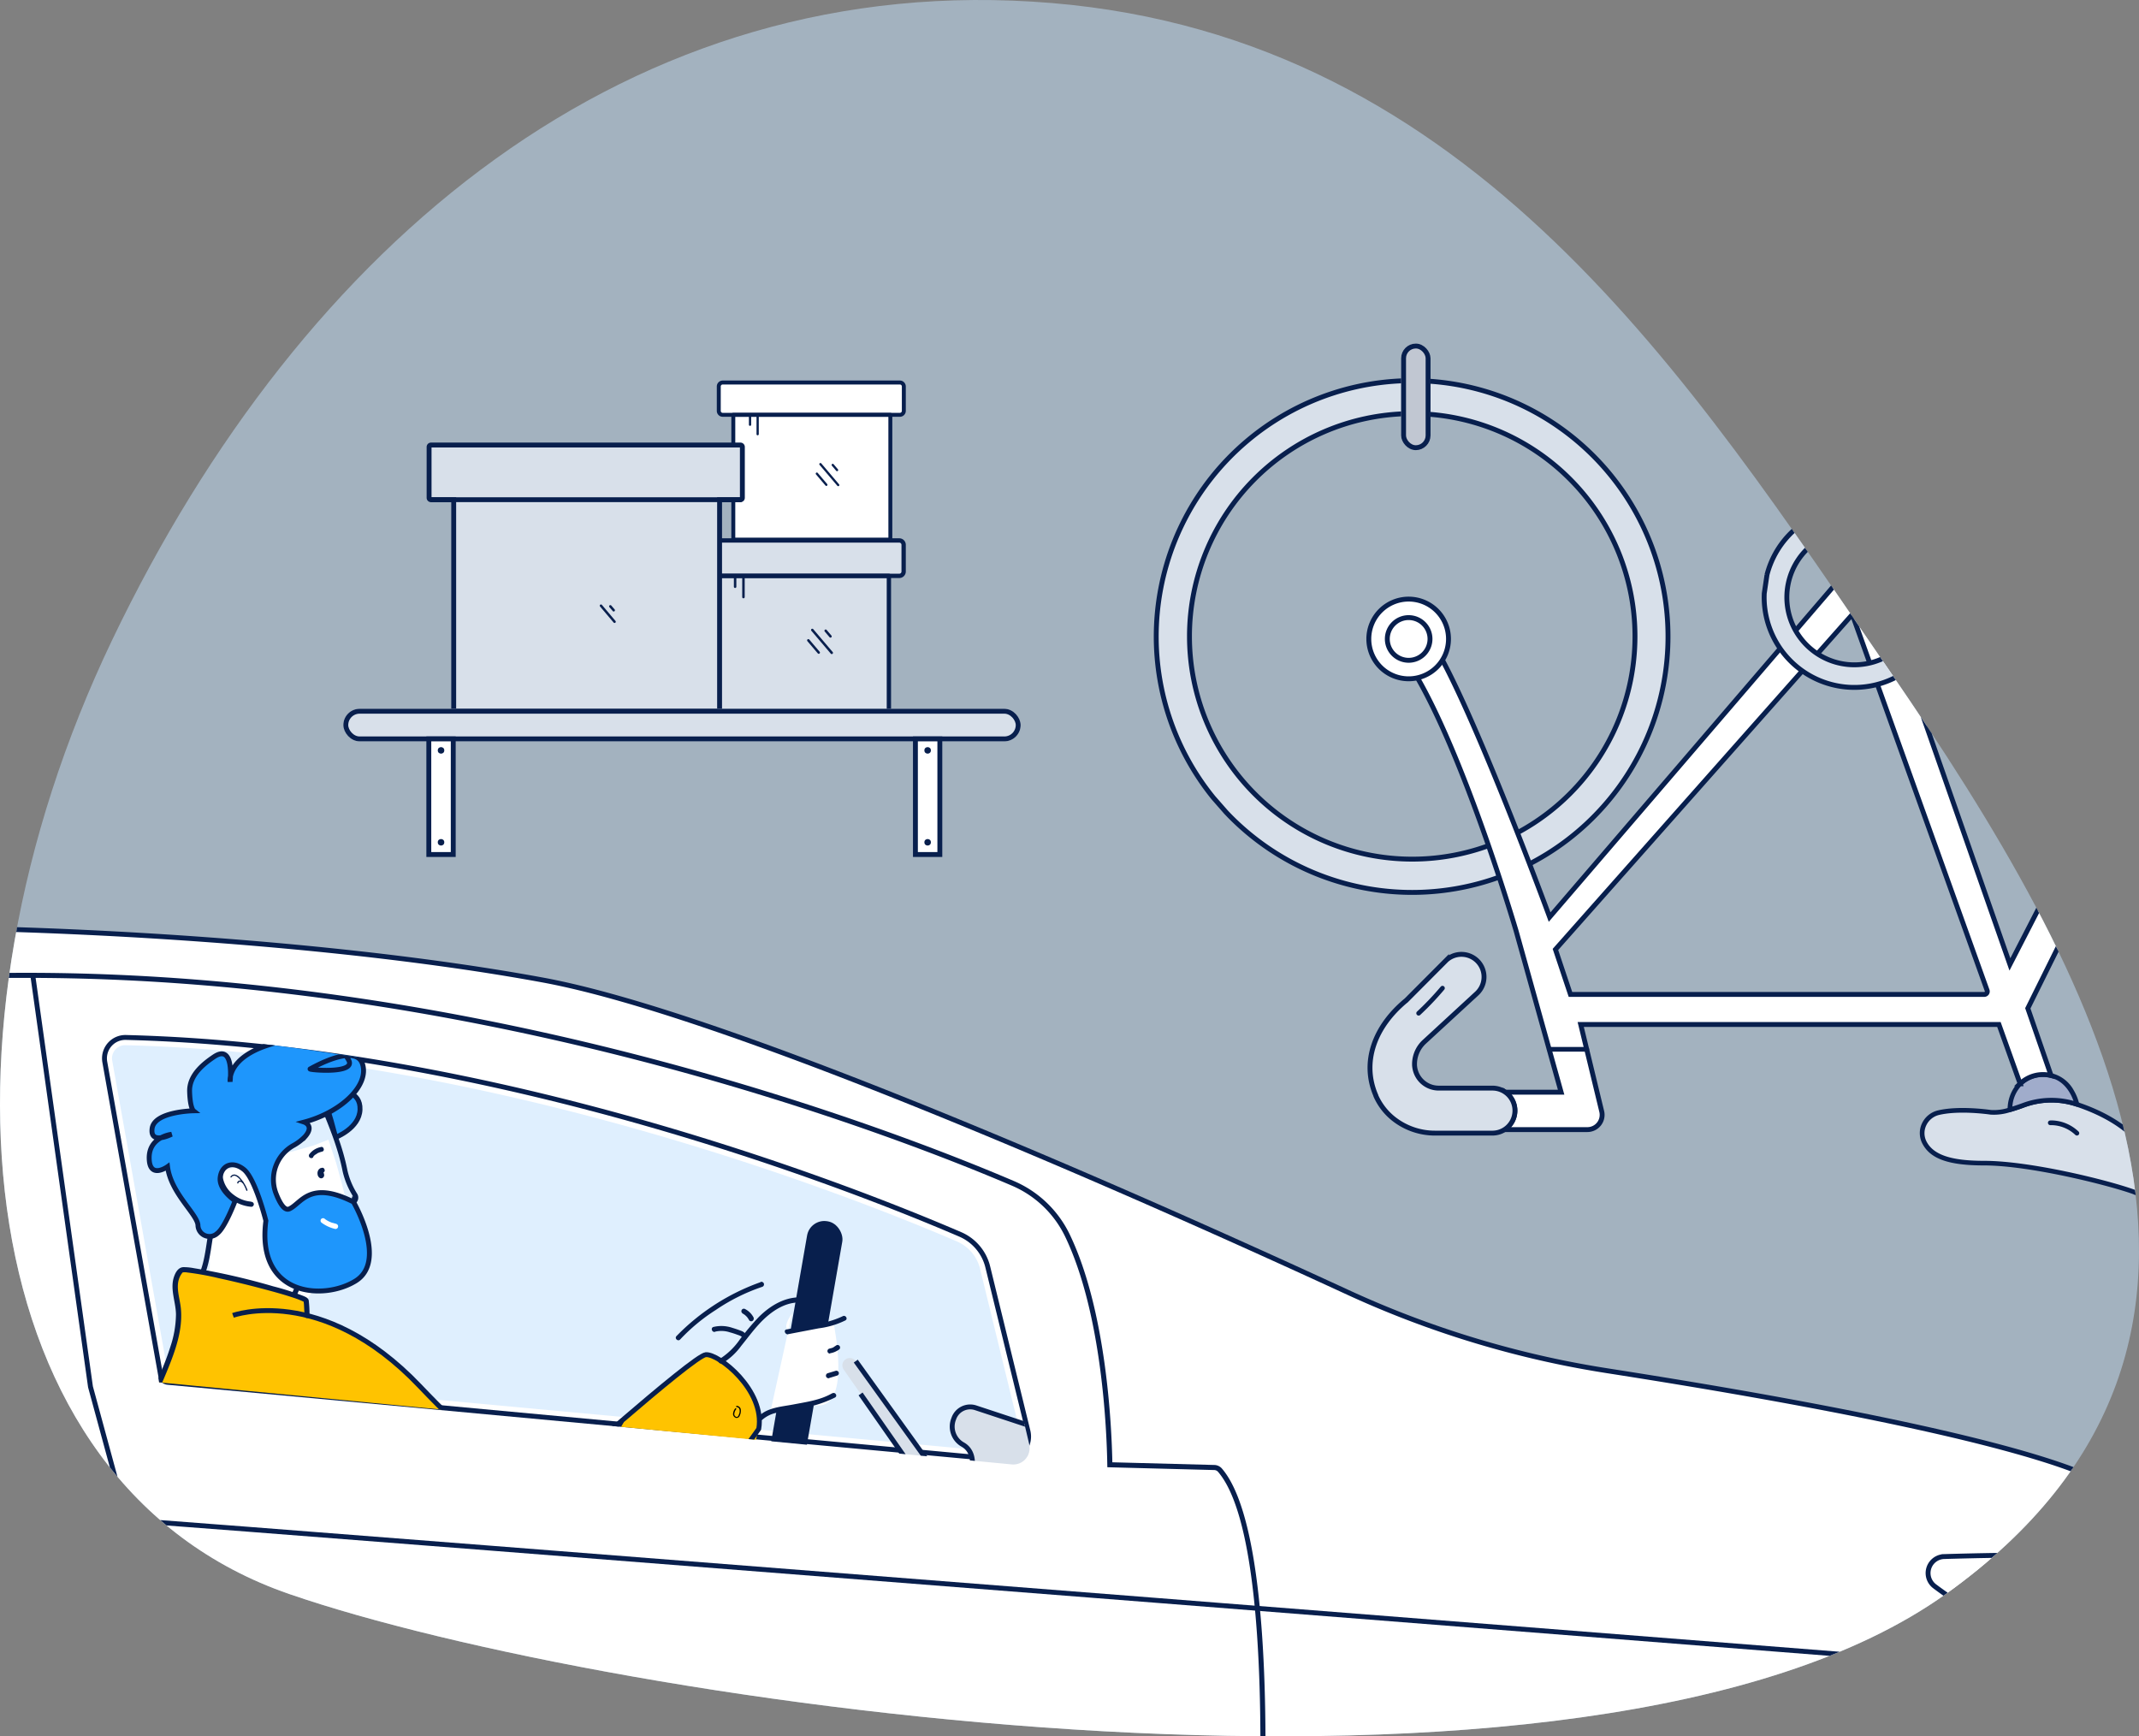 <svg xmlns="http://www.w3.org/2000/svg" width="437.299" height="354.974"><rect width="100%" height="100%" fill="#808080" stroke="none"/><defs><clipPath id="clip-path"><path id="Tracé_32561" data-name="Tracé 32561" d="M2719.16 583.906c-73.021 52.238-273.22 22.572-338.646 0s-75.167-113.771-36.205-195.089 105.824-137.363 192.054-130.184 130.537 77.092 171.7 137.122 84.115 135.913 11.097 188.151z" transform="translate(-2321.36 -258.015)" style="isolation:isolate"/></clipPath><clipPath id="clip-path-2"><path id="Tracé_29390" data-name="Tracé 29390" class="cls-2" d="m1046.118 384.653 11.686 68 174.377 16.78a3.318 3.318 0 0 0 3.577-3.069 3.515 3.515 0 0 0-.082-1.139l-8.371-35.52a8.615 8.615 0 0 0-4.813-5.916c-17.795-7.966-94.912-40.433-173.623-42.506a2.812 2.812 0 0 0-2.795 2.83 3 3 0 0 0 .043.541z" transform="translate(-1042.998 -381.392)"/></clipPath><style>.cls-13,.cls-2,.cls-31,.cls-32,.cls-36{fill:#fff}.cls-17,.cls-2{stroke:#707070}.cls-11,.cls-13,.cls-17,.cls-2,.cls-8{stroke-width:1.5px}.cls-14,.cls-5{fill:#081f4d}.cls-11,.cls-12,.cls-26,.cls-5,.cls-8{fill-rule:evenodd}.cls-26,.cls-27,.cls-30{fill:#d8e0ea}.cls-11,.cls-13,.cls-8{stroke:#091b3e}.cls-11,.cls-12,.cls-13,.cls-40,.cls-8{stroke-miterlimit:10}.cls-8{fill:#f0f3f7}.cls-12,.cls-25,.cls-26,.cls-30,.cls-32,.cls-39,.cls-40{stroke:#081f4d}.cls-10{fill:#dfeffe}.cls-11,.cls-12,.cls-25,.cls-40,.cls-43{fill:none}.cls-17{fill:#ccd9e6}.cls-20{fill:#091b3e}.cls-39{fill:#1e96fc}.cls-42,.cls-44{stroke:none}.cls-44{fill:#081f4d}</style></defs><g id="Vos_Dépendances" data-name="Vos Dépendances" transform="translate(12303.067 -7025.503)"><path id="Tracé_32561-2" data-name="Tracé 32561" d="M2719.16 583.906c-73.021 52.238-273.22 22.572-338.646 0s-75.167-113.771-36.205-195.089 105.824-137.363 192.054-130.184 130.537 77.092 171.7 137.122 84.115 135.913 11.097 188.151z" transform="translate(-14624.428 6767.488)" style="fill:rgba(199,229,254,.5);isolation:isolate"/><g id="Groupe_de_masques_137" data-name="Groupe de masques 137" transform="translate(-12303.067 7025.503)" style="clip-path:url(#clip-path)"><g id="Groupe_26950" data-name="Groupe 26950" transform="translate(-391.39 70.243)"><g id="Groupe_26947" data-name="Groupe 26947" transform="translate(0 119.31)"><g id="Groupe_24972" data-name="Groupe 24972"><path id="Tracé_29412" data-name="Tracé 29412" class="cls-2" d="M1439.126 610.7h-9.926a70.807 70.807 0 1 0-140.687-11.395c0 1.313 0 2.591.11 3.882h-15.928a147.477 147.477 0 0 1 3.63-23.165c5.272-21.83 17.307-47.433 44.542-59.379 47.72-20.959 82.379 3.839 95.151 16.613 8.3 8.284 18.212 27.576 21.863 49.969a105.452 105.452 0 0 1 1.245 23.475z" transform="translate(-622.65 -351.868)"/><path id="Tracé_29413" data-name="Tracé 29413" class="cls-5" d="M1427.808 612.368h9.737a1.635 1.635 0 0 0 1.579-1.486 105.483 105.483 0 0 0-1.234-23.422 1.245 1.245 0 0 0 0-.2c-3.786-23.02-13.978-41.983-21.864-49.9-9.521-9.536-44.509-38.957-95.118-16.674-27.989 12.325-39.716 39.162-44.617 59.514a146.1 146.1 0 0 0-3.592 23.02 1.615 1.615 0 0 0 1.613 1.747h15.622a1.637 1.637 0 0 0 1.625-1.649v-.076c-.109-1.183-.109-2.4-.109-3.721a67.823 67.823 0 1 1 134.759 10.946 1.636 1.636 0 0 0 1.353 1.878 1.512 1.512 0 0 0 .246.023z" transform="translate(-622.65 -351.868)"/><path id="Tracé_29400" data-name="Tracé 29400" d="M1429.5 598.724a70.8 70.8 0 0 1-141.492 3.882 64.802 64.802 0 0 1-.111-3.882 70.807 70.807 0 1 1 141.6-1.77q.011.885 0 1.77z" transform="translate(-622.037 -351.283)" style="stroke-miterlimit:10;stroke:#091b3e;fill:#d8e0ea;stroke-width:1.5px"/><path id="Tracé_29402" data-name="Tracé 29402" d="M1411.649 598.011a53.62 53.62 0 1 1-107.23 1.539q-.012-.769 0-1.539c0-1.7.077-3.375.243-5.052a53.615 53.615 0 0 1 106.723-.254 49.305 49.305 0 0 1 .264 5.306z" transform="translate(-621.371 -350.582)" style="stroke:#242424;stroke-miterlimit:10;fill:#081f4d;stroke-width:1.5px"/><path id="Tracé_29405" data-name="Tracé 29405" class="cls-8" d="M1336.383 646.911a1.518 1.518 0 0 0 .641.138 1.593 1.593 0 0 0 1.358-.972c3.279-6.5 14.208-28.075 17.477-32.979 1.292-1.9 2.788-2.543 4.7-1.9a6.015 6.015 0 0 1 3.43 3.205l14.753 31.1a1.607 1.607 0 0 0 .908.823 1.583 1.583 0 0 0 1.229 0 53.568 53.568 0 0 0 17.092-12.82 1.592 1.592 0 0 0 0-2.137c-13.887-14.5-22.776-24.336-23.791-26.333a5.706 5.706 0 0 1-.47-4.8c.705-1.581 2.522-2.906 5.257-3.718 3.557-1.067 14.486-1.8 30.778-2.136a1.614 1.614 0 0 0 1.566-1.661c0-.034 0-.068-.006-.1a53.138 53.138 0 0 0-6.719-21.12 1.589 1.589 0 0 0-.983-.758 1.652 1.652 0 0 0-1.229.171c-5.886 3.515-14.122 8.2-19.934 10.62-1.212.508-2.392 1.024-3.526 1.518l-.461.2-.033.015c-4.795 2.1-9.308 4.075-11.13 3.1-.214-.117-.9-.493-1.207-2.371-.608-3.633.983-16.954 4.359-36.557a1.581 1.581 0 0 0-1.239-1.837 53.856 53.856 0 0 0-19.657-.5 1.554 1.554 0 0 0-1.068.652 1.621 1.621 0 0 0-.278 1.207c4.284 24.111 5.042 36.621 3.909 38.32-1.859 2.3-8.108-.032-10.864-1.527l-26.911-14.134a1.652 1.652 0 0 0-1.239-.1 1.6 1.6 0 0 0-.887.716 52.76 52.76 0 0 0-7.478 22.681 1.592 1.592 0 0 0 1.433 1.735l.083.006c16.687.8 26.815 1.324 30.1 1.538 3.675.245 6.784 1.709 7.852 3.728.758 1.411.578 3.108-.491 5.053-1.924 3.44-11.954 12.627-26.911 24.571a1.591 1.591 0 0 0-.271 2.234l.026.031a53.817 53.817 0 0 0 19.832 15.098z" transform="translate(-621.359 -350.582)"/><path id="Tracé_29386" data-name="Tracé 29386" d="M1545.133 603.8a17.381 17.381 0 0 1-.832 3.465 17.62 17.62 0 0 1-12.567 11.359l-27.423 6.586a53.041 53.041 0 0 1-12.338 1.456h-28.516a1.186 1.186 0 0 1-1.186-1.184 1.309 1.309 0 0 1 .01-.158c.312-2.32.541-4.733.708-7.282.239-3.849.3-7.9.146-12.088-.812-22.419-7.813-48.405-26.341-64.218-24.7-21.087-80.7-29.5-112.02 1.2-21.482 21.066-24.541 53.763-24.354 72.218.063 5.992.479 10.486.708 12.588a1.184 1.184 0 0 1-1.054 1.3 1.311 1.311 0 0 1-.142.007H883.59a1.175 1.175 0 0 1-1.165-1.436 81.366 81.366 0 0 0 1.6-11.807 99.5 99.5 0 0 0-1.165-22.117c-3.443-21.066-12.8-39.313-20.619-47.126-12.041-12.044-44.731-35.43-89.735-15.663-25.685 11.267-37.035 35.37-42.008 56a139.153 139.153 0 0 0-3.423 21.846 130.2 130.2 0 0 0-.406 10.039 2.787 2.787 0 0 1-2.794 2.781c-.091 0-.183-.005-.275-.013l-46.136-4.453a1.176 1.176 0 0 1-.988-.749 48.443 48.443 0 0 0-23.99-25.727 8.167 8.167 0 0 1-4.65-7.345v-42.435a13.776 13.776 0 0 1 3.391-9.04l12.785-14.564a16.1 16.1 0 0 1 6.71-4.588 16.429 16.429 0 0 1 5.618-1.04h1.581a1.207 1.207 0 0 0 .978-.5l42.382-59.474a1.185 1.185 0 0 0-.156-1.571l-32.4-29.357a1.2 1.2 0 0 1 .468-2.029c11.755-3.371 70.626-20.182 91.724-24.52 23.49-4.806 97.331-27.048 184.3-34.33 50.091-4.213 132.494-.593 184.894 9.051 38.294 7.022 122.257 44.307 164.691 63.875a201.387 201.387 0 0 0 43.6 14.325q4.744.969 9.54 1.717c7.709 1.207 16.5 2.622 25.654 4.213 25.456 4.421 53.69 10.133 69.087 15.833 32.53 12.057 67.464 38.554 72.822 55.324s7.833 15.136 12.047 26.59c3.011 8.03-.215 36.555-2.419 53.041z" transform="translate(-647.836 -358.093)" style="stroke:#081f4d;stroke-miterlimit:10;fill:#fff"/><path id="Tracé_29388" data-name="Tracé 29388" class="cls-10" d="m860.934 435.705 31.979-44.983a4.562 4.562 0 0 1 2.986-1.873c12.432-2.081 83.339-13.524 117.752-9.737a4 4 0 0 1 3.558 3.568l6.9 66.112-161.396-9.362a2.341 2.341 0 0 1-1.779-3.724z" transform="translate(-639.265 -357.276)"/><path id="Tracé_29389" data-name="Tracé 29389" class="cls-11" d="M1024.072 450.411h.094a1.571 1.571 0 0 0 1.124-.446 1.539 1.539 0 0 0 .426-1.249l-6.9-66.11a5.6 5.6 0 0 0-4.931-4.953c-34.434-3.776-104.488 7.46-118.189 9.748a6.087 6.087 0 0 0-3.995 2.507l-31.977 44.982a3.9 3.9 0 0 0 2.955 6.159z" transform="translate(-639.325 -357.335)"/><path id="Tracé_29390-2" data-name="Tracé 29390" class="cls-10" d="m1046.118 384.465 11.444 64.208 170.756 15.845a3.215 3.215 0 0 0 3.423-3.974l-8.2-33.539a8.207 8.207 0 0 0-4.713-5.586c-17.425-7.521-92.941-38.179-170.017-40.136a2.7 2.7 0 0 0-2.694 3.183z" transform="translate(-631.784 -357.158)"/><path id="Tracé_29391" data-name="Tracé 29391" class="cls-12" d="M1228.252 466.108a3.045 3.045 0 0 0 .437 0l.042.02a4.774 4.774 0 0 0 4.65-5.919l-8.208-33.538a9.775 9.775 0 0 0-5.607-6.637c-20.806-8.957-94.408-38.336-170.61-40.27a4.275 4.275 0 0 0-4.362 4.187 4.339 4.339 0 0 0 .065.836l11.444 64.2a1.559 1.559 0 0 0 1.394 1.28z" transform="translate(-631.844 -357.219)"/><path id="Tracé_29393" data-name="Tracé 29393" class="cls-13" d="m720.41 449.381-42.393 59.557a1.21 1.21 0 0 1-.978.5h-1.581a16.965 16.965 0 0 0-5.742.7l8.447-72.86a21.079 21.079 0 0 0-3.828-14.68l-.114-.157a3.809 3.809 0 0 1 0-4.46 3.753 3.753 0 0 1 3.121-1.625h11a1.189 1.189 0 0 0-.468 2.031l32.4 29.393a1.2 1.2 0 0 1 .136 1.601z" transform="translate(-646.954 -355.744)"/><g id="Tracé_29396" data-name="Tracé 29396" transform="translate(22.083 60.618)"><path id="Tracé_34212" data-name="Tracé 34212" class="cls-13" d="M671.194 509.9h-.086a2.136 2.136 0 0 1-.842-.187h-.005a2.01 2.01 0 0 1-1.185-2.053l8.265-70.862a18 18 0 0 0-3.428-12.771l-.128-.176a5.551 5.551 0 0 1 0-6.641 2.045 2.045 0 0 1 1.382-.82 2.137 2.137 0 0 1 1.4.278h.019l.144.1a138.075 138.075 0 0 1 13.329 11.414c8.4 8.241 12.79 15.141 13.058 20.5.589 12.112-27.041 55.378-30.194 60.272a1.743 1.743 0 0 1-.272.354 2.117 2.117 0 0 1-1.457.592z" transform="translate(-669.063 -416.362)"/></g><path id="Tracé_34213" data-name="Tracé 34213" class="cls-14" d="m1265.581 617.6-.176-.046-334.905-4.822-1.507-.15a44.493 44.493 0 0 1-37.345-30.957c-5.693-17.907-12.805-30.3-31.71-55.237-21.308-28.084-25.925-39.68-26.01-65.3-.074-20.409 34.792-61.874 49.785-78.755 2.869-3.223 6.929-5.3 12.067-6.17 37.188-6.276 105.112-9.1 141.465-9.1 94.834 0 178.377 32.567 201.722 42.548a22.462 22.462 0 0 1 11.481 10.991c7.449 15.568 8.536 38.943 8.686 46.531l20.881.548a2.114 2.114 0 0 1 1.515.721c9.672 11.223 9.261 54.187 8.635 72.14-.939 27.137-4.456 60.058-8.5 65.921-7.183 10.455-15.913 11.13-16 11.136zm-334.968-5.912h.007l334.929 4.828.129.034c.859-.09 8.592-1.161 15.131-10.682 3.935-5.708 7.38-38.375 8.314-65.367.622-17.83 1.049-60.48-8.383-71.423a1.06 1.06 0 0 0-.76-.361l-21.871-.575-.008-.5c-.111-6.952-1.063-30.861-8.594-46.6a21.426 21.426 0 0 0-10.948-10.482c-23.3-9.962-106.677-42.464-201.315-42.464-36.317 0-104.164 2.818-141.291 9.084-4.9.83-8.756 2.794-11.464 5.836-14.913 16.791-49.594 58.01-49.522 78.059.083 25.335 4.664 36.819 25.8 64.676 18.989 25.051 26.138 37.511 31.873 55.553a43.45 43.45 0 0 0 36.46 30.244l1.448.147z" transform="translate(-640.335 -357.731)"/><path id="Tracé_29412-2" data-name="Tracé 29412" class="cls-2" d="M880.958 609.429h-9.363a66.777 66.777 0 1 0-132.681-10.746c0 1.238 0 2.445.1 3.662H724a139.163 139.163 0 0 1 3.423-21.846c4.973-20.588 16.323-44.733 42.008-56 45-19.766 77.69 3.62 89.737 15.667 7.823 7.813 17.175 26.008 20.619 47.126a99.526 99.526 0 0 1 1.171 22.137z" transform="translate(-644.766 -351.694)"/><path id="Tracé_29413-2" data-name="Tracé 29413" d="M870.284 611h9.183a1.543 1.543 0 0 0 1.49-1.4 99.449 99.449 0 0 0-1.163-22.089 1.364 1.364 0 0 0 0-.184c-3.571-21.71-13.183-39.593-20.621-47.062-8.979-8.992-41.975-36.738-89.706-15.724-26.395 11.622-37.455 36.933-42.077 56.127a137.8 137.8 0 0 0-3.39 21.708 1.522 1.522 0 0 0 1.52 1.647h14.734a1.544 1.544 0 0 0 1.532-1.554v-.072c-.1-1.115-.1-2.262-.1-3.51a63.963 63.963 0 1 1 127.087 10.323 1.546 1.546 0 0 0 1.276 1.772 1.625 1.625 0 0 0 .235.018z" transform="translate(-644.766 -351.694)" style="stroke-miterlimit:10;stroke:#091b3e;fill-rule:evenodd;stroke-width:1.5px;fill:#fff"/><path id="Tracé_29420" data-name="Tracé 29420" d="M859.187 482.306a4.245 4.245 0 0 1 .87-4.074c2.566-2.845 9.361-7.834 24.544-5.749 15.807 2.166 19.567 9.858 20.471 13.417a4.248 4.248 0 0 1-.536 3.326c-2.086 3.22-8.624 10.315-24.733 7.481-15.216-2.693-19.444-10.507-20.616-14.401z" transform="translate(-639.325 -353.502)" style="fill:#a8b2bf;stroke-width:1.5px;stroke:#707070"/><path id="Tracé_29421" data-name="Tracé 29421" class="cls-11" d="M879.7 497.095a41.575 41.575 0 0 0 6.824.6c11.027 0 16.021-5.316 17.789-7.958a5.2 5.2 0 0 0 .718-4.234c-.853-3.235-4.556-10.986-20.4-13.066-14.668-1.914-21.472 2.684-24.218 5.586a5.2 5.2 0 0 0-1.165 5.2c1.288 4.125 5.668 11.387 20.452 13.872z" transform="translate(-639.325 -353.502)"/><path id="Tracé_29423" data-name="Tracé 29423" class="cls-17" d="M1465.157 597.994h-33.55a1.56 1.56 0 0 1 0-3.121h33.55a1.56 1.56 0 1 1 0 3.121z" transform="translate(-616.308 -348.549)"/><path id="Tracé_29425" data-name="Tracé 29425" d="M1454.649 514.949c16.718 5.462 28.473 8.209 35.131 8.209 2.663 0 4.515-.447 5.545-1.3a3.444 3.444 0 0 0 1.113-3.319c-1.7-9.935-26.049-30.772-36.588-34.664-8.385-3.047-40.27-2.476-53.586-2.081a3.381 3.381 0 0 0-1.924 6.1c2.621 1.966 5.857 4.13 9.9 6.616h.1c14.252 8.739 32.714 17.622 34.35 18.413l.116.056.156.062s2.223.774 5.687 1.908z" transform="translate(-617.399 -353.12)" style="stroke:#081f4d;stroke-miterlimit:10;fill-rule:evenodd;fill:#fff"/><path id="Tracé_29427" data-name="Tracé 29427" class="cls-12" d="M1454.231 514.592a1.666 1.666 0 0 0 .489.083 1.565 1.565 0 0 0 1.259-.635c1.332-1.789 5.618-8.051 4.817-13.441a7.1 7.1 0 0 0-2.861-4.837c-7.146-5.306-37.433-4.681-42.619-4.569-.37.007-.613.012-.709.012a1.561 1.561 0 0 0-.77 2.892c14.866 9.155 34.361 18.424 34.559 18.517l.156.062s2.215.782 5.679 1.916z" transform="translate(-616.991 -352.731)"/><path id="Tracé_29428" data-name="Tracé 29428" class="cls-2" d="M1491.772 546.9v47.136s-10.476 2.143-10.476-21.68 10.476-25.456 10.476-25.456z" transform="translate(-614.242 -350.482)"/><path id="Tracé_29429" data-name="Tracé 29429" d="M1486.008 593.778a8.149 8.149 0 0 0 5.2 1.935 4.83 4.83 0 0 0 .905-.125 1.56 1.56 0 0 0 1.249-1.528v-47.137a1.555 1.555 0 0 0-.541-1.186 1.523 1.523 0 0 0-1.259-.354l-.05.01c-.937.219-11.747 2.731-11.747 27.038.001 10.789 2.082 17.977 6.243 21.347zm-3.09-21.346c0-15.751 4.681-21.191 7.355-23.032v43.1a5.548 5.548 0 0 1-2.351-1.207c-2.278-1.925-5.004-6.764-5.004-18.861z" transform="translate(-614.303 -350.544)" style="fill:#ccd9e6;fill-rule:evenodd;stroke-width:1.5px;stroke:#707070"/><path id="Tracé_29431" data-name="Tracé 29431" class="cls-17" d="M1510.247 599.234h-16.021a1.56 1.56 0 1 1 0-3.121h16.021a1.56 1.56 0 1 1 0 3.121z" transform="translate(-613.783 -348.499)"/><path id="Tracé_29436" data-name="Tracé 29436" class="cls-20" d="M964.525 422.978a1.042 1.042 0 0 1-.791-.364l-13.857-16.3a1.04 1.04 0 1 1 1.474-1.468.959.959 0 0 1 .107.126l13.857 16.291a1.04 1.04 0 0 1-.791 1.716z" transform="translate(-635.674 -356.221)"/><path id="Tracé_29437" data-name="Tracé 29437" class="cls-20" d="M963.279 411.24a1.039 1.039 0 0 1-.791-.365l-3.423-4.047a1.04 1.04 0 0 1 1.581-1.352l3.412 4.016a1.04 1.04 0 0 1-.791 1.716z" transform="translate(-635.301 -356.198)"/><path id="Tracé_29438" data-name="Tracé 29438" class="cls-20" d="M955.385 422.464a1.045 1.045 0 0 1-.8-.375l-7.4-8.707a1.041 1.041 0 1 1 1.474-1.469 1 1 0 0 1 .107.127l7.407 8.707a1.041 1.041 0 0 1-.791 1.717z" transform="translate(-635.782 -355.936)"/><path id="Tracé_34217" data-name="Tracé 34217" d="M730.006 536.066s26.71-28.317 61.228-30.526c35.878-2.295 55.567 11.426 55.567 11.426" transform="translate(-644.524 -352.16)" style="fill:none;stroke-miterlimit:10;stroke:#091b3e;stroke-width:1.5px"/><path id="Tracé_29400-2" data-name="Tracé 29400" d="M871.88 598.132a66.767 66.767 0 0 1-133.44 3.662 60.815 60.815 0 0 1-.1-3.662 66.777 66.777 0 0 1 133.544-1.668q.011.833 0 1.668z" transform="translate(-644.188 -351.143)" style="fill:#a8b2bf;stroke-miterlimit:10;stroke:#091b3e;stroke-width:1.5px"/><path id="Tracé_29402-2" data-name="Tracé 29402" d="M855.044 597.461a50.569 50.569 0 1 1-101.128 1.45q-.009-.726 0-1.45c0-1.6.073-3.183.229-4.765a50.564 50.564 0 0 1 100.65-.239 46.413 46.413 0 0 1 .249 5.004z" transform="translate(-643.56 -350.482)" style="stroke:#242424;stroke-miterlimit:10;stroke-width:1.5px;fill:#fff"/><path id="Tracé_29405-2" data-name="Tracé 29405" class="cls-8" d="M784.062 644.594a1.411 1.411 0 0 0 .6.133 1.5 1.5 0 0 0 1.279-.926c3.093-6.191 13.4-26.757 16.483-31.429 1.219-1.812 2.63-2.423 4.433-1.812a5.7 5.7 0 0 1 3.234 3.055l13.914 29.637a1.513 1.513 0 0 0 .856.784 1.477 1.477 0 0 0 1.158 0 50.56 50.56 0 0 0 16.121-12.218 1.528 1.528 0 0 0 0-2.036c-13.1-13.816-21.48-23.193-22.437-25.1a5.481 5.481 0 0 1-.443-4.571c.665-1.508 2.378-2.77 4.957-3.544 3.355-1.018 13.661-1.72 29.027-2.036a1.53 1.53 0 0 0 1.476-1.582c0-.033 0-.065-.005-.1a51.043 51.043 0 0 0-6.338-20.127 1.5 1.5 0 0 0-.927-.723 1.541 1.541 0 0 0-1.159.163c-5.551 3.349-13.319 7.819-18.8 10.121-1.143.483-2.255.975-3.325 1.446l-.435.192-.031.014c-4.521 2-8.778 3.883-10.5 2.952-.2-.111-.846-.469-1.138-2.259-.574-3.462.927-16.157 4.111-34.84a1.507 1.507 0 0 0-1.169-1.751 50.282 50.282 0 0 0-18.538-.478 1.461 1.461 0 0 0-1.007.621 1.557 1.557 0 0 0-.262 1.15c4.041 22.979 4.755 34.9 3.688 36.519-1.754 2.19-7.647-.03-10.247-1.456l-25.378-13.469a1.542 1.542 0 0 0-1.169-.092 1.507 1.507 0 0 0-.836.682 50.66 50.66 0 0 0-7.052 21.615 1.512 1.512 0 0 0 1.352 1.654c.026 0 .052.005.078.006 15.738.763 25.289 1.261 28.392 1.465 3.465.234 6.4 1.629 7.4 3.553.716 1.344.544 2.963-.464 4.816-1.813 3.278-11.274 12.034-25.378 23.417a1.526 1.526 0 0 0-.256 2.128l.024.03a50.815 50.815 0 0 0 18.711 14.396z" transform="translate(-643.549 -350.482)"/><path id="Tracé_34218" data-name="Tracé 34218" d="m859.855 482.933 44.443 6.512.749-3.84-45.192-6.3-.257 3.261" transform="translate(-639.301 -353.207)" style="stroke-linecap:round;stroke-linejoin:round;fill:#a8b2bf;stroke:#091b3e;stroke-width:1.5px"/></g><path id="Tracé_34219" data-name="Tracé 34219" class="cls-25" d="M23895.506 5957.725s306.057 25.07 341.527 27.667 399.648 31.331 399.648 31.331" transform="translate(-23822.158 -5864.384)"/><path id="Tracé_34220" data-name="Tracé 34220" class="cls-25" d="m24207.717 5877.787 11.748 83.794 6.607 24.289s-.926 92.333-3.109 103.619-8.377 34.126-8.377 34.126" transform="translate(-23809.576 -5867.606)"/></g><g id="bike" transform="translate(627.755 7.555)"><path id="Tracé_29442" data-name="Tracé 29442" class="cls-26" d="M553.086 359.474a52.314 52.314 0 1 0-3.206-3.6l2.614 2.981zm-8.095-36.584a45.54 45.54 0 1 0 45.54-45.54h-.078l-.675.005a45.54 45.54 0 0 0-44.787 45.535z" transform="translate(-538.179 -270.584)"/><path id="Tracé_29443" data-name="Tracé 29443" class="cls-26" d="M46.581 359.474a52.314 52.314 0 1 0-3.206-3.6l2.614 2.981zm-8.1-36.584a45.54 45.54 0 1 0 45.54-45.54h-.078l-.675.005a45.54 45.54 0 0 0-44.782 45.535z" transform="translate(129.067 -270.584)"/><path id="Tracé_29446" data-name="Tracé 29446" class="cls-27" d="M227.452 78.947c3.564-.819 8.378-.384 10.644-.06a10.553 10.553 0 0 0 3.894-.517c.952-.263 1.9-.6 2.824-.936a16.343 16.343 0 0 1 10.885-.162c10.647 3.558 14.313 9.276 15.506 12.059a6.574 6.574 0 0 1 .489 3.7c-.273 1.568-1.234 3.272-4.322 2.148-5.192-1.9-21.263-5.9-30.694-5.9-6.88 0-10.628-1.253-12.158-4.211a4.309 4.309 0 0 1 2.932-6.121z" transform="translate(-67.448 70.71)"/><path id="Tracé_29447" data-name="Tracé 29447" class="cls-5" d="M254.829 75.8a16.954 16.954 0 0 0-5.376-.876 16.688 16.688 0 0 0-5.836 1.054c-1.054.39-1.968.692-2.79.92a9.844 9.844 0 0 1-3.7.5c-1.085-.152-6.693-.882-10.819.07a4.836 4.836 0 0 0-3.326 2.694 4.645 4.645 0 0 0 .092 4.1c1.619 3.132 5.379 4.468 12.58 4.468 9.489 0 25.7 4.116 30.532 5.874a4.021 4.021 0 0 0 3.434.019 3.421 3.421 0 0 0 1.52-2.539 7.042 7.042 0 0 0-.521-3.97c-1.312-3.071-5.119-8.754-15.79-12.314zm14.319 18a1.983 1.983 0 0 1-1.019.244 4.822 4.822 0 0 1-1.609-.327c-5.535-2.012-21.443-5.931-30.859-5.931-6.712 0-10.33-1.219-11.742-3.954a3.7 3.7 0 0 1-.06-3.269 3.89 3.89 0 0 1 2.675-2.164c3.957-.911 9.416-.206 10.473-.057a10.769 10.769 0 0 0 4.088-.53 39.295 39.295 0 0 0 2.856-.952 15.916 15.916 0 0 1 10.565-.159c10.333 3.45 13.963 8.87 15.233 11.793a6.082 6.082 0 0 1 .46 3.434 2.563 2.563 0 0 1-1.061 1.872z" transform="translate(-66.428 71.735)"/><path id="Tracé_29448" data-name="Tracé 29448" d="M274.71 137.714a7.514 7.514 0 0 1 2.09-5.314 6.758 6.758 0 0 1 6.328-1.672c4.249.952 5.287 5.89 5.287 5.89a16.342 16.342 0 0 0-10.885.162c-.906.338-1.877.671-2.82.934z" transform="translate(-100.168 11.366)" style="fill:#a0accb"/><path id="Tracé_29449" data-name="Tracé 29449" class="cls-5" d="M282.22 129.249a8.086 8.086 0 0 0-1.752-.194 7.065 7.065 0 0 0-5 2 7.957 7.957 0 0 0-2.237 5.643.467.467 0 0 0 .181.387.479.479 0 0 0 .422.082 39.295 39.295 0 0 0 2.856-.952 15.915 15.915 0 0 1 10.565-.159.473.473 0 0 0 .467-.1.479.479 0 0 0 .149-.454 9.945 9.945 0 0 0-1.1-2.732 7.033 7.033 0 0 0-4.551-3.521zm-.206.93c2.885.641 4.192 3.335 4.681 4.71v.01a16.819 16.819 0 0 0-10.342.422c-.787.292-1.5.536-2.148.733a6.81 6.81 0 0 1 1.92-4.329 6.256 6.256 0 0 1 5.888-1.547z" transform="translate(-99.157 12.37)"/><path id="Tracé_29450" data-name="Tracé 29450" d="M189.532 133.977c11.374 14.163 24.195 57.812 24.195 57.812l9.2 32.973h-11.422a4.6 4.6 0 0 1-.143 7.645H228.3a3.008 3.008 0 0 0 2.926-3.716l-4.294-17.772h85.5l4.335 12.113a6.758 6.758 0 0 1 6.328-1.672l-4.76-13.748L355.2 133.19a4.243 4.243 0 0 0-3.2-6.08l-65.127-9.273a8.607 8.607 0 0 0-7.74 2.91l-58.558 68.212s-20.964-57.1-26.921-59.507c-3.015-1.222-4.2.124-4.662 1.495a3.206 3.206 0 0 0 .54 3.03zm156.715-.06a1.177 1.177 0 0 1 .863 1.7l-32.433 63.02-25.858-73.914zm-36.226 70.04-27.562-76.867-60.694 68.485 3.072 9.2h84.6a.616.616 0 0 0 .581-.822z" transform="translate(-140.135 -79.268)" style="stroke:#081f4d;fill-rule:evenodd;fill:#fff"/><path id="Tracé_29452" data-name="Tracé 29452" class="cls-30" d="m643.636 124.828 8.223-8.251a4.617 4.617 0 0 1 6.2 6.842l-10.682 9.838a6.216 6.216 0 0 0-2.05 4.786 1.217 1.217 0 0 0 .019.263 4.944 4.944 0 0 0 4.967 4.462h10.942a4.6 4.6 0 1 1 0 9.2H649.6a13.609 13.609 0 0 1-8.752-3.094 12.4 12.4 0 0 1-3.424-4.522v-.052c-2.96-6.832-.284-14.128 6.212-19.472z" transform="translate(-592.503 1.891)"/><path id="Tracé_29454" data-name="Tracé 29454" class="cls-26" d="M360.022 420.687c0-.128.008-.257.008-.386l.565-3.84a18.438 18.438 0 1 1-.581 4.611c.001-.128.005-.257.008-.385zm32.229.4a13.8 13.8 0 1 0-13.8 13.784 13.8 13.8 0 0 0 13.8-13.787z" transform="translate(-235.713 -376.753)"/><path id="Tracé_29456" data-name="Tracé 29456" class="cls-31" d="M180.016 409.81a8.146 8.146 0 1 0 8.146 8.146 8.146 8.146 0 0 0-8.146-8.146z" transform="translate(32.725 -365.65)"/><path id="Tracé_29457" data-name="Tracé 29457" class="cls-5" d="M187.655 416.943a8.622 8.622 0 1 0-8.622 8.622 8.623 8.623 0 0 0 8.622-8.622zm-.952 0a7.671 7.671 0 0 1-7.67 7.67 7.672 7.672 0 1 1 7.67-7.673z" transform="translate(33.696 -364.639)"/><path id="Tracé_29458" data-name="Tracé 29458" class="cls-32" d="M687.717 408.16a8.146 8.146 0 1 0 8.146 8.146 8.146 8.146 0 0 0-8.146-8.146z" transform="translate(-636.095 -363.476)"/><path id="Tracé_29464" data-name="Tracé 29464" class="cls-14" d="M436.793 513.863a.479.479 0 0 1 .419.248l5.827 10.539a.477.477 0 1 1-.835.46l-5.827-10.539a.476.476 0 0 1 .187-.635.461.461 0 0 1 .229-.073z" transform="translate(-306.135 -497.925)"/><path id="Tracé_29523" data-name="Tracé 29523" class="cls-14" d="M436.793 513.863a.479.479 0 0 1 .419.248l5.827 10.539a.477.477 0 1 1-.835.46l-5.827-10.539a.476.476 0 0 1 .187-.635.461.461 0 0 1 .229-.073z" transform="translate(-303.556 -497.925)"/><rect id="Rectangle_7986" data-name="Rectangle 7986" class="cls-27" width="19.52" height="5.589" rx="2.52" transform="translate(120.9 10.826)"/><path id="Tracé_29465" data-name="Tracé 29465" class="cls-5" d="M443.143 547.09h-17.924a1.269 1.269 0 0 0-1.269 1.269v3.989a1.269 1.269 0 0 0 1.269 1.269h17.924a1.27 1.27 0 0 0 1.27-1.269v-3.989a1.269 1.269 0 0 0-1.27-1.269zm.317 5.271a.317.317 0 0 1-.317.317l-17.924-.013a.318.318 0 0 1-.317-.318v-3.989a.317.317 0 0 1 .317-.317h17.924a.317.317 0 0 1 .317.317z" transform="translate(-303.523 -536.731)"/><path id="Tracé_29466" data-name="Tracé 29466" class="cls-31" d="M450.166 548.57a2.8 2.8 0 1 0 2.8 2.8 2.8 2.8 0 0 0-2.8-2.8z" transform="translate(-319.504 -537.744)"/><path id="Tracé_29467" data-name="Tracé 29467" class="cls-5" d="M452.163 549.057a3.272 3.272 0 1 0-.707 3.567 3.272 3.272 0 0 0 .707-3.567zm-.879 2.141a2.32 2.32 0 0 1-2.146 1.431v-.009a2.312 2.312 0 1 1 2.146-1.421z" transform="translate(-318.479 -536.681)"/><path id="Tracé_29468" data-name="Tracé 29468" class="cls-31" d="M188.154 421.73a4.364 4.364 0 1 0 4.364 4.364 4.364 4.364 0 0 0-4.364-4.364z" transform="translate(24.588 -373.787)"/><path id="Tracé_29469" data-name="Tracé 29469" class="cls-5" d="M191.641 423.208a4.84 4.84 0 1 0-1.051 5.275 4.84 4.84 0 0 0 1.051-5.275zm-.584 1.848a3.888 3.888 0 1 1-3.888-3.888 3.888 3.888 0 0 1 3.887 3.888z" transform="translate(25.56 -372.749)"/><path id="Tracé_29470" data-name="Tracé 29470" class="cls-32" d="M695.854 420.08a4.364 4.364 0 1 0 4.364 4.364 4.364 4.364 0 0 0-4.364-4.364z" transform="translate(-644.232 -371.613)"/><path id="Tracé_29472" data-name="Tracé 29472" class="cls-14" d="M274.125 113.913a8.208 8.208 0 0 1 5.37 2.282.477.477 0 0 1-.679.67 7.229 7.229 0 0 0-5.078-1.987.477.477 0 1 1-.067-.952c.137-.013.308-.013.454-.013z" transform="translate(-90.91 37.351)"/><path id="Tracé_29473" data-name="Tracé 29473" class="cls-14" d="M687.319 191.169a.473.473 0 0 1 .365.778 59.567 59.567 0 0 1-4.964 5.217.476.476 0 0 1-.634-.7 59.246 59.246 0 0 0 4.875-5.119.476.476 0 0 1 .358-.176z" transform="translate(-628.785 -67.421)"/><path id="Tracé_29474" data-name="Tracé 29474" class="cls-5" d="M75.09 315.064a.635.635 0 1 0 .65 1.09 38.874 38.874 0 0 0 2.806-1.845.635.635 0 1 0-.741-1.031 37.366 37.366 0 0 1-2.715 1.786zm5.089-3.614a.635.635 0 0 0 .812.976 42.12 42.12 0 0 0 6.766-7.131.635.635 0 1 0-1.017-.76 40.834 40.834 0 0 1-6.561 6.915z" transform="translate(163.816 -222.301)"/><path id="Tracé_29475" data-name="Tracé 29475" class="cls-27" d="M415.359 459.588a.476.476 0 0 1 .13.933c-.029 0-2.932.854-3.967 2.25a.476.476 0 1 1-.765-.565c1.225-1.66 4.338-2.564 4.472-2.6a.445.445 0 0 1 .13-.018z" transform="translate(-270.721 -418.328)"/><path id="Tracé_29476" data-name="Tracé 29476" class="cls-14" d="M589.455 167.98h7.689a.476.476 0 1 1 0 .952h-7.689a.476.476 0 0 1 0-.952z" transform="translate(-509.103 -31.734)"/></g><g id="Rectangle_10503" data-name="Rectangle 10503" transform="translate(677.838)" style="fill:#c1c7d2;stroke:#081f4d"><rect class="cls-42" width="6.01" height="21.786" rx="3.005"/><rect class="cls-43" x=".5" y=".5" width="5.01" height="20.786" rx="2.505"/></g><g id="Groupe_26949" data-name="Groupe 26949" transform="translate(461.584 7.554)"><g id="Groupe_24480" data-name="Groupe 24480" transform="translate(17.529)"><g id="armchair_Copy_41" data-name="armchair Copy 41" transform="translate(55.119 32.254)"><path id="Tracé_29487" data-name="Tracé 29487" d="M168.827 358.15a.887.887 0 0 0-.887.887v5.463a.887.887 0 0 0 .887.887h2.373v27.95h35.189v-27.95h2.128a.887.887 0 0 0 .887-.887v-5.464a.887.887 0 0 0-.887-.887h-39.69z" transform="translate(-167.505 -357.708)" style="fill:#d8e0ea;fill-rule:evenodd"/><path id="Tracé_29488" data-name="Tracé 29488" class="cls-5" d="M179.09 413.433a.442.442 0 0 0 .442.442h35.189a.443.443 0 0 0 .442-.442v-27.95a.442.442 0 0 0-.442-.442h-35.189a.442.442 0 0 0-.442.442zm35.189-.442h-34.3v-27.066h34.3z" transform="translate(-175.837 -377.802)"/><path id="Tracé_29489" data-name="Tracé 29489" class="cls-5" d="M167.549 364.523h39.68a1.332 1.332 0 0 0 1.332-1.329v-5.464a1.332 1.332 0 0 0-1.332-1.329h-39.68a1.332 1.332 0 0 0-1.329 1.329v5.464a1.332 1.332 0 0 0 1.329 1.329zm-.315-7.108a.446.446 0 0 1 .315-.13h39.68a.445.445 0 0 1 .447.445v5.464a.445.445 0 0 1-.447.445h-39.68a.445.445 0 0 1-.445-.445v-5.464a.445.445 0 0 1 .131-.315z" transform="translate(-166.22 -356.4)"/><path id="Tracé_29490" data-name="Tracé 29490" class="cls-14" d="M194.933 388.547a.253.253 0 0 1-.253-.253v-2.211a.253.253 0 1 1 .505 0v2.217a.253.253 0 0 1-.252.247z" transform="translate(-187.487 -378.392)"/><path id="Tracé_29491" data-name="Tracé 29491" class="cls-14" d="M201.683 390.662a.253.253 0 0 1-.253-.253v-4.327a.253.253 0 1 1 .505 0v4.337a.253.253 0 0 1-.252.243z" transform="translate(-192.531 -378.392)"/><path id="Tracé_29492" data-name="Tracé 29492" class="cls-14" d="M261.347 434.743a.252.252 0 0 1-.195-.088l-3.971-4.671a.254.254 0 1 1 .387-.329l3.971 4.671a.253.253 0 0 1-.192.417z" transform="translate(-234.147 -411.074)"/><path id="Tracé_29493" data-name="Tracé 29493" class="cls-14" d="M269.189 431.843a.253.253 0 0 1-.192-.088l-.986-1.16a.254.254 0 1 1 .387-.329l.978 1.153a.253.253 0 0 1-.192.417z" transform="translate(-242.24 -411.53)"/><path id="Tracé_29494" data-name="Tracé 29494" class="cls-14" d="M256.289 440.956a.253.253 0 0 1-.192-.091l-2.123-2.495a.253.253 0 1 1 .387-.326l2.12 2.495a.253.253 0 0 1-.192.417z" transform="translate(-231.751 -417.342)"/></g><g id="armchair_Copy_41-2" data-name="armchair Copy 41" transform="translate(58.82)"><path id="Tracé_29487-2" data-name="Tracé 29487" d="M168.75 358.15a.809.809 0 0 0-.81.81v4.987a.81.81 0 0 0 .81.81h2.166v25.507h32.113v-25.508h1.942a.81.81 0 0 0 .81-.81v-4.986a.81.81 0 0 0-.81-.81H168.75z" transform="translate(-167.543 -357.746)" style="fill-rule:evenodd;fill:#fff"/><path id="Tracé_29488-2" data-name="Tracé 29488" class="cls-5" d="M179.09 410.951a.4.4 0 0 0 .4.4h32.113a.4.4 0 0 0 .4-.4v-25.507a.4.4 0 0 0-.4-.4h-32.109a.4.4 0 0 0-.4.4zm32.113-.4H179.9v-24.7h31.3z" transform="translate(-176.122 -378.434)"/><path id="Tracé_29489-2" data-name="Tracé 29489" class="cls-5" d="M167.433 363.813h36.211a1.215 1.215 0 0 0 1.216-1.213v-4.987a1.215 1.215 0 0 0-1.216-1.213h-36.211a1.215 1.215 0 0 0-1.213 1.213v4.987a1.215 1.215 0 0 0 1.213 1.213zm-.287-6.487a.407.407 0 0 1 .287-.119h36.211a.406.406 0 0 1 .408.406v4.987a.406.406 0 0 1-.408.406h-36.211a.406.406 0 0 1-.406-.406v-4.987a.406.406 0 0 1 .119-.287z" transform="translate(-166.22 -356.4)"/><path id="Tracé_29490-2" data-name="Tracé 29490" class="cls-14" d="M194.911 388.309a.231.231 0 0 1-.231-.231v-2.018a.231.231 0 1 1 .461 0v2.027a.23.23 0 0 1-.23.222z" transform="translate(-188.116 -379.042)"/><path id="Tracé_29491-2" data-name="Tracé 29491" class="cls-14" d="M201.661 390.24a.231.231 0 0 1-.231-.231v-3.949a.231.231 0 1 1 .461 0v3.958a.231.231 0 0 1-.23.222z" transform="translate(-193.309 -379.042)"/><path id="Tracé_29492-2" data-name="Tracé 29492" class="cls-14" d="M260.977 434.29a.23.23 0 0 1-.178-.081l-3.623-4.262a.232.232 0 1 1 .353-.3l3.623 4.262a.231.231 0 0 1-.175.381z" transform="translate(-236.155 -412.691)"/><path id="Tracé_29493-2" data-name="Tracé 29493" class="cls-14" d="M269.081 431.7a.231.231 0 0 1-.175-.081l-.9-1.059a.232.232 0 0 1 .353-.3l.893 1.052a.231.231 0 0 1-.175.381z" transform="translate(-244.488 -413.16)"/><path id="Tracé_29494-2" data-name="Tracé 29494" class="cls-14" d="M256.081 440.693a.231.231 0 0 1-.175-.083l-1.937-2.276a.231.231 0 1 1 .353-.3l1.935 2.276a.231.231 0 0 1-.175.381z" transform="translate(-233.688 -419.144)"/></g><g id="armchair_Copy_43" data-name="armchair Copy 43" transform="translate(0 13.187)"><path id="Tracé_29495" data-name="Tracé 29495" class="cls-26" d="M107.252 254.375a.39.39 0 0 0-.39.39v10.4a.39.39 0 0 0 .39.39h4.643v43.176h54.356v-43.176h4.269a.39.39 0 0 0 .39-.39v-10.4a.39.39 0 0 0-.39-.39z" transform="translate(-106.862 -254.375)"/><path id="Tracé_29497" data-name="Tracé 29497" class="cls-14" d="M265.314 382.339a.252.252 0 0 1-.194-.088l-2.772-3.276a.251.251 0 1 1 .383-.325l2.772 3.276a.252.252 0 0 1-.191.413z" transform="translate(-227.395 -345.964)"/><path id="Tracé_29498" data-name="Tracé 29498" class="cls-14" d="M282.222 381.132a.252.252 0 0 1-.192-.088l-.683-.8a.252.252 0 0 1 .383-.328l.685.8a.252.252 0 0 1-.194.416z" transform="translate(-244.48 -347.1)"/></g><path id="Tracé_36519" data-name="Tracé 36519" class="cls-25" d="M.005.473h63.54" transform="translate(.333 23.888)"/></g><g id="Rectangle_7987" data-name="Rectangle 7987" class="cls-30" transform="translate(0 67.109)"><rect class="cls-42" width="138.466" height="6.657" rx="3.329"/><rect class="cls-43" x=".5" y=".5" width="137.466" height="5.657" rx="2.829"/></g><g id="Tracé_29499" data-name="Tracé 29499" class="cls-36"><path class="cls-42" d="M4.494 23.134H-.5V-.5h4.994v23.634z" transform="translate(17.974 73.766)"/><path class="cls-44" d="M0 0v22.634h3.994V0H0m-1-1h5.994v24.634H-1V-1z" transform="translate(17.974 73.766)"/></g><circle id="Ellipse_1024" data-name="Ellipse 1024" class="cls-14" cx=".666" cy=".666" r=".666" transform="translate(19.305 93.737)"/><circle id="Ellipse_1086" data-name="Ellipse 1086" class="cls-14" cx=".666" cy=".666" r=".666" transform="translate(19.306 74.946)"/><g id="Tracé_36520" data-name="Tracé 36520" class="cls-36"><path class="cls-42" d="M4.494 23.134H-.5V-.5h4.994v23.634z" transform="translate(117.455 73.766)"/><path class="cls-44" d="M0 0v22.634h3.994V0H0m-1-1h5.994v24.634H-1V-1z" transform="translate(117.455 73.766)"/></g><circle id="Ellipse_1087" data-name="Ellipse 1087" class="cls-14" cx=".666" cy=".666" r=".666" transform="translate(118.787 93.737)"/><circle id="Ellipse_1088" data-name="Ellipse 1088" class="cls-14" cx=".666" cy=".666" r=".666" transform="translate(118.787 74.946)"/></g><g id="Groupe_de_masques_136" data-name="Groupe de masques 136" transform="translate(409.11 141.112)" style="clip-path:url(#clip-path-2)"><g id="Groupe_26948" data-name="Groupe 26948" transform="rotate(-3 61.834 -70.148)"><path id="Tracé_36522" data-name="Tracé 36522" class="cls-31" d="m-10486.183 7279.546.7-1.508.533-2.123.393-3.274-.172-18.43 21.255-5.916 3.175-1.226 1.576 4.742 1.128 4.1.614 2.471.454 1.963.749 1.838.711 1.232.4.715v.777l-11.81 17.453-1.088 2.281z" transform="rotate(2.98 133697.254 205564.476)"/><path id="Tracé_36521" data-name="Tracé 36521" d="m.54 24.224 2.533-5.3 1.406-4.327.655-4.438-.265-2.739-.39-2.489V3.03l.39-1.291.536-1.286L6.33 0l2.989.453L20.432 3.03l8.138 2.339 2.373.849.34.7v2.77l2.475.471 3.423 1.37 3.179 1.464 3.491 2.091 4.681 3.442 3.395 3.01 2.373 2.402 4.827 5.332 36.1 3.581L97 29.8l2.885-2.371 4.936-4.079 3.831-3.117 2.9-2.082 1.153-.616 1.553.307 2.131 1.189 1.92 1.6 1.653 1.8 2 2.591 1.16 2.407.754 3.293-.434 2.521-1.228 6.387L0 27.567z" transform="rotate(2.98 -867.676 169.202)" style="fill:#ffc300"/><path id="Path" class="cls-39" d="M3.433 0c.245 0 4.228.163 3.892 3.983s-5.287 5.41-5.287 5.41S.835 2.853 0 2" transform="translate(44.085 11.078)"/><path id="Path-2" data-name="Path" class="cls-14" d="M.981 5.922A52.549 52.549 0 0 0 3.314.665.528.528 0 1 0 2.295.39 50.043 50.043 0 0 1 .064 5.4c-.306.591.571 1.1.876.52z" transform="translate(35.627 46.183)"/><path id="Path-3" data-name="Path" class="cls-27" d="m74.133 56.228-11.89-19.48a51.958 51.958 0 0 0-25.47-21.333l-9.983-3.892a3.545 3.545 0 0 0-4.625 1.987 4.218 4.218 0 0 0 1.63 5.41c3.209 2.15 1.263 7.07-.265 9.923a1.5 1.5 0 0 1-2.6.1L2.777.694a1.508 1.508 0 0 0-2.771.683A1.487 1.487 0 0 0 .23 2.3l19.255 30.93a1.508 1.508 0 0 1-.061 1.691A111.771 111.771 0 0 0 7.2 56.228z" transform="translate(147.147 71.023)"/><path id="Path-4" data-name="Path" class="cls-40" d="M.632 6.755 16.688 32.54a1.508 1.508 0 0 1-.061 1.691A111.771 111.771 0 0 0 4.4 55.534h66.9L59.466 36.055A51.958 51.958 0 0 0 34 14.721l-9.987-3.891a3.545 3.545 0 0 0-4.625 1.987 4.218 4.218 0 0 0 1.63 5.41c3.209 2.15 1.263 7.07-.265 9.923a1.5 1.5 0 0 1-2.6.1L0 0" transform="translate(149.928 71.716)"/><path id="Path-5" data-name="Path" class="cls-14" d="M.74.037a1.161 1.161 0 0 0-.387.235.876.876 0 0 0-.2.265 1.2 1.2 0 0 0-.143.7 1.019 1.019 0 0 0 .408.815.591.591 0 0 0 .632 0 .662.662 0 0 0 .3-.56 2.364 2.364 0 0 0-.061-.387l-.08-.334A.54.54 0 0 0 .974.465a.5.5 0 0 0-.4 0A.509.509 0 0 0 .271.7a.56.56 0 0 0 0 .387 5.267 5.267 0 0 1 .112.55v-.306l.082-.1.1-.082.124-.049h.377l.1.071.082.1a.224.224 0 0 1-.048-.082l.051.122a1.131 1.131 0 0 1-.071-.265v.143a.754.754 0 0 1 0-.214v.132a1.233 1.233 0 0 1 .049-.183l-.051.122a.581.581 0 0 1 .081-.132l-.082.1.1-.1L1.178 1A.418.418 0 0 1 1.29.924l-.122.051a.469.469 0 0 0 .173-.092.357.357 0 0 0 .132-.143.54.54 0 0 0 0-.4.53.53 0 0 0-.234-.303.52.52 0 0 0-.387 0z" transform="translate(42.04 26.537)"/><path id="Path-6" data-name="Path" class="cls-14" d="M6.537 8.736a6.744 6.744 0 0 1-3.464-1.569A5.563 5.563 0 0 1 1.035 3.56a2.241 2.241 0 0 1 2.2-2.537 3.4 3.4 0 0 1 2.934 2.1c.285.591 1.172.071.876-.509A4.666 4.666 0 0 0 4.275.147 3.423 3.423 0 0 0 .9.962c-2.035 2.17-.252 5.532 1.684 7.132A8.028 8.028 0 0 0 6.567 9.8a.548.548 0 0 0 .509-.509.52.52 0 0 0-.509-.509z" transform="translate(21.644 23.952)"/><path id="Path-7" data-name="Path" class="cls-14" d="M.216.521a.713.713 0 0 1 .927-.163 2.72 2.72 0 0 1 .846.825 6.714 6.714 0 0 1 1.1 2.19.132.132 0 0 0 .255-.073A7.4 7.4 0 0 0 1.989.776 1.926 1.926 0 0 0 .97.022.907.907 0 0 0 .022.4c-.091.131.123.263.214.121z" transform="translate(24.227 26.971)"/><path id="Path-8" data-name="Path" class="cls-14" d="M.25.5A.255.255 0 0 1 .362.316.448.448 0 0 1 .6.255a.774.774 0 0 1 .5.326A.132.132 0 0 0 1.279.4 1.019 1.019 0 0 0 .566 0a.56.56 0 0 0-.56.428.132.132 0 0 0 .081.163C.148.591.24.591.25.5z" transform="translate(25.547 28.255)"/><path id="Path-9" data-name="Path" class="cls-14" d="M.869 1.929a3.943 3.943 0 0 1 .418-.408h.071l.122-.081.265-.163.245-.122h.061l.142-.055a4.075 4.075 0 0 1 .581-.139.469.469 0 0 0 .306-.234.509.509 0 0 0 0-.387.509.509 0 0 0-.235-.306.571.571 0 0 0-.387 0A3.82 3.82 0 0 0 .146 1.318a.509.509 0 0 0 0 .713.5.5 0 0 0 .713 0z" transform="translate(40.475 22.272)"/><path id="Path-10" data-name="Path" class="cls-40" d="M11.054 0c1.762 5.094 3.566 9.76 4.35 15.19a15.974 15.974 0 0 0 1.762 4.992 1.019 1.019 0 0 1-.306 1.406h-.082A1.671 1.671 0 0 0 15.924 23c-.122 4.33 1.151 8.537-2.211 11.207-3.79 3.06-9.719.911-13.713-1.647" transform="translate(32.287 12.21)"/><path id="Path-11" data-name="Path" class="cls-14" d="M1.06 14.9c1.019-2.544 1.355-5.386 2.04-8.035a6.8 6.8 0 0 1 1.577-3.433 14.518 14.518 0 0 0 1.11-1.019A3.79 3.79 0 0 0 6.552.64C6.674 0 5.7-.277 5.533.365A2.73 2.73 0 0 1 4.728 2a14.08 14.08 0 0 0-1.161 1.014 8.812 8.812 0 0 0-1.488 3.525C1.4 9.2 1.06 12.041.042 14.577c-.255.611.734.866 1.019.275z" transform="translate(17.208 31.405)"/><path id="Path-12" data-name="Path" class="cls-39" d="M41.235 33.838s6.4 12.419-.4 16.158-20.5 2.038-17.676-13.244c0 0-1.691-8.711-3.953-10.707s-4.523-1.07-4.921 1.436 2.812 4.87 2.812 4.87-2.333 5.328-3.983 6.449a2.353 2.353 0 0 1-3.871-1.915c-.112-2.323-5.175-6.8-5.583-12.225 0 0-3.82 2.465-3.657-1.926s4.819-4.646 4.819-4.646-4.562 2.037-3.9-1.406 8.629-3.158 8.629-3.158-.662-.581-.581-3.983 3.3-5.583 5.318-6.8c4.381-2.659 3.056 5.226 3.056 5.226s-.488-5.09 9.056-7.28 14.08 1.3 15.4 4.208-8.385 1.5-7.987 1.335 9.6-4.9 10.758-.418-4.992 9.628-12.541 11.207c0 0 2.15.835 0 3a10.188 10.188 0 0 1-2.527 1.7 7.977 7.977 0 0 0-4 9.526c.672 2.038 1.538 3.708 2.557 3.342 2.537-.968 4.391-5.746 13.173-.744z" transform="translate(7.841)"/><path id="Path-13" data-name="Path" class="cls-14" d="M2.426 81.931C1.407 71.193.491 60.383 1.234 49.6A81.666 81.666 0 0 1 3.8 33.691c1.224-4.491 3.476-8.547 5.452-12.735C11.1 17.034 12.95 12.7 12.7 8.262c-.143-2.394-1.1-5.043.652-7.081 0 0 .2-.2.112-.122h.163a2.6 2.6 0 0 1 .764.071A56.267 56.267 0 0 1 20.7 2.618c2.8.764 5.593 1.589 8.354 2.476 2.323.744 4.656 1.5 6.928 2.394a17.318 17.318 0 0 1 1.824.835l.112.071.071.061a1.375 1.375 0 0 0-.112-.265 1.854 1.854 0 0 0 0 .581V11.2a.509.509 0 0 0 1.019 0 25.157 25.157 0 0 0 0-3.056c-.071-.55-.693-.8-1.131-1.019A51.958 51.958 0 0 0 31.8 4.88 136.639 136.639 0 0 0 15.813.326 11.054 11.054 0 0 0 13.643 0c-1.131 0-1.762 1.172-2.1 2.129-.815 2.4.2 4.982.1 7.447a21.476 21.476 0 0 1-1.5 6.561C8.478 20.63 6 24.777 4.179 29.209a59.09 59.09 0 0 0-3.433 15.4C-.61 55.656.114 66.832 1.092 77.886c.112 1.345.245 2.69.367 4.075.061.642 1.08.652 1.019 0z" transform="translate(0 45.341)"/><path id="Path-14" data-name="Path" class="cls-40" d="M0 .646S18.43-5 37.349 17.069 62.248 38.9 62.248 38.9s31.185-25.04 33.844-25.172 11.777 7.936 10.035 15.71c0 0-20.315 26.346-35.912 34.537S15.2 40.481 15.2 40.481" transform="translate(23.272 55.075)"/><path id="Path-15" data-name="Path" d="M.453 0s-1.019 9.057 0 11.879 1.375 4.146 1.375 4.146" transform="translate(61.123 111.226)" style="stroke:#000;fill:none;stroke-miterlimit:10"/><path id="Path-16" data-name="Path" d="M1.712.143.143 1.447a.53.53 0 0 0 0 .723.54.54 0 0 0 .367.153.591.591 0 0 0 .356-.153L2.435.866a.5.5 0 0 0 .153-.357.56.56 0 0 0-.153-.366A.509.509 0 0 0 2.078 0a.611.611 0 0 0-.367.143z" transform="translate(137.434 65.288)"/><path id="Path-17" data-name="Path" class="cls-31" d="M3.074 1.26a5.919 5.919 0 0 1-.642-.214H2.35L2.2.975 1.872.822a7.242 7.242 0 0 1-.581-.346l-.275-.2L.873.15A.511.511 0 0 0 .15.873 7.417 7.417 0 0 0 2.86 2.32a.528.528 0 1 0 .275-1.02z" transform="translate(42.163 36.836)"/><rect id="Rectangle" class="cls-14" width="7.305" height="55.595" rx="3.58" transform="rotate(12.88 -115.264 650.631)"/><path id="Path-18" data-name="Path" class="cls-31" d="M5.481 0s-3.138 3.81.245 3.484 8.15-1.905 8.15-1.151S16.565 19.5 9.8 19.1s-9.8.784-9.8.784" transform="translate(131.955 61.284)"/><path id="Path-19" data-name="Path" class="cls-14" d="M.79 12.662a13.316 13.316 0 0 0 4.075-3.393c1.253-1.385 2.445-2.842 3.78-4.156 2.578-2.547 6.113-4.809 9.9-3.841a.528.528 0 0 0 .278-1.019c-3.729-.947-7.386.9-10.1 3.352a51.2 51.2 0 0 0-4.075 4.34 14.263 14.263 0 0 1-4.388 3.81c-.591.275-.071 1.151.52.876z" transform="translate(121.863 58.087)"/><path id="Path-20" data-name="Path" class="cls-14" d="m.61 3.147 6.367-.876A17.065 17.065 0 0 0 12.5.936c.581-.3.071-1.172-.52-.876a17.187 17.187 0 0 1-5.5 1.263l-6.115.836C-.277 2.25 0 3.177.64 3.177z" transform="translate(135.757 62.356)"/><path id="Path-21" data-name="Path" class="cls-14" d="M15.385.053C12.9 1.327 10.016 1.551 7.3 1.928c-2.4.326-5.282.336-7.136 2.037-.489.438.224 1.151.713.723a6.408 6.408 0 0 1 3.372-1.3c1.355-.214 2.72-.377 4.075-.571A23.31 23.31 0 0 0 15.945.939c.581-.3.061-1.182-.52-.876z" transform="translate(129.376 77.981)"/><path id="Path-22" data-name="Path" class="cls-14" d="M.665 1.413 2.316 1a.5.5 0 0 0 .356-.626.509.509 0 0 0-.621-.357L.39.425a.528.528 0 0 0 .275 1.018z" transform="translate(143.657 73.472)"/><path id="Path-23" data-name="Path" class="cls-14" d="M.509 1.6a4.35 4.35 0 0 0 .958-.214 4.737 4.737 0 0 0 .886-.429.514.514 0 1 0-.52-.886 3.719 3.719 0 0 1-.56.306H1.4A3.739 3.739 0 0 1 .377.641h.132a.509.509 0 0 0-.356.143.54.54 0 0 0-.153.367.52.52 0 0 0 .509.509z" transform="translate(144.251 68.243)"/><path id="Path-24" data-name="Path" d="M22.9 5.44c0-.356-9.065-5.44-9.065-5.44S1.324 20.7 0 20.7h16.484S23.2 7.824 22.9 5.44z" transform="translate(40.05 106.549)"/><path id="Path-25" data-name="Path" d="M0 0s8.537 12 10.687 18.97 10.076 6.755 10.076 6.755l-.463-7.968s-2.567-5.929-4.9-7.264S0 0 0 0z" transform="translate(40.814 97.38)"/><path id="Path-26" data-name="Path" d="M.287.985a4.829 4.829 0 0 0 1.722.52 7.447 7.447 0 0 0 .825 0h.509l.214.071a.5.5 0 0 0 .621-.357A.509.509 0 0 0 3.822.6 5.451 5.451 0 0 0 2.141.435h-.305a2.669 2.669 0 0 1-.387-.092A3.413 3.413 0 0 1 .766.068a.511.511 0 1 0-.509.886z" transform="translate(84.721 93.359)"/><path id="Path-27" data-name="Path" d="M.489.53A2.038 2.038 0 0 0 0 1.65a.866.866 0 0 0 .55.795A.672.672 0 0 0 1.365 2 2.139 2.139 0 0 0 1.63.723.876.876 0 0 0 .815 0a.132.132 0 0 0 0 .255.6.6 0 0 1 .55.479 1.549 1.549 0 0 1-.153 1.019c-.092.224-.245.581-.54.5a.591.591 0 0 1-.418-.56A1.742 1.742 0 0 1 .713.672C.8.53.591.408.489.54z" transform="translate(124.303 79.579)"/><path id="Path-28" data-name="Path" class="cls-14" d="M17.9.059A45.04 45.04 0 0 0 .152 10.176c-.469.458.255 1.182.723.723a37.95 37.95 0 0 1 7.61-5.654 39.172 39.172 0 0 1 9.689-4.208A.528.528 0 1 0 17.9.018z" transform="translate(113.433 54.522)"/><path id="Path-29" data-name="Path" class="cls-14" d="M.651 1.1a5.573 5.573 0 0 1 3.056.306c.509.163 1.019.367 1.5.571.285.122.784.285.917.6l.927-.4L7 2.082a.514.514 0 1 0-.886.52l.061.1c.275.479 1.161.153.927-.4a2.038 2.038 0 0 0-1.11-1.09A24.889 24.889 0 0 0 4.2.493 6.938 6.938 0 0 0 .366.116C-.276.269 0 1.247.631 1.135z" transform="translate(120.872 63.105)"/><path id="Path-30" data-name="Path" class="cls-14" d="M.159.921a4.075 4.075 0 0 1 .407.279l-.1-.082a3.708 3.708 0 0 1 .662.662l-.071-.1a4.564 4.564 0 0 1 .428.713.489.489 0 0 0 .3.234.5.5 0 0 0 .4-.051.509.509 0 0 0 .234-.306.581.581 0 0 0 0-.387A4.075 4.075 0 0 0 .719.045.509.509 0 0 0 .21.921z" transform="translate(127.109 59.823)"/></g></g></g></g></g></svg>